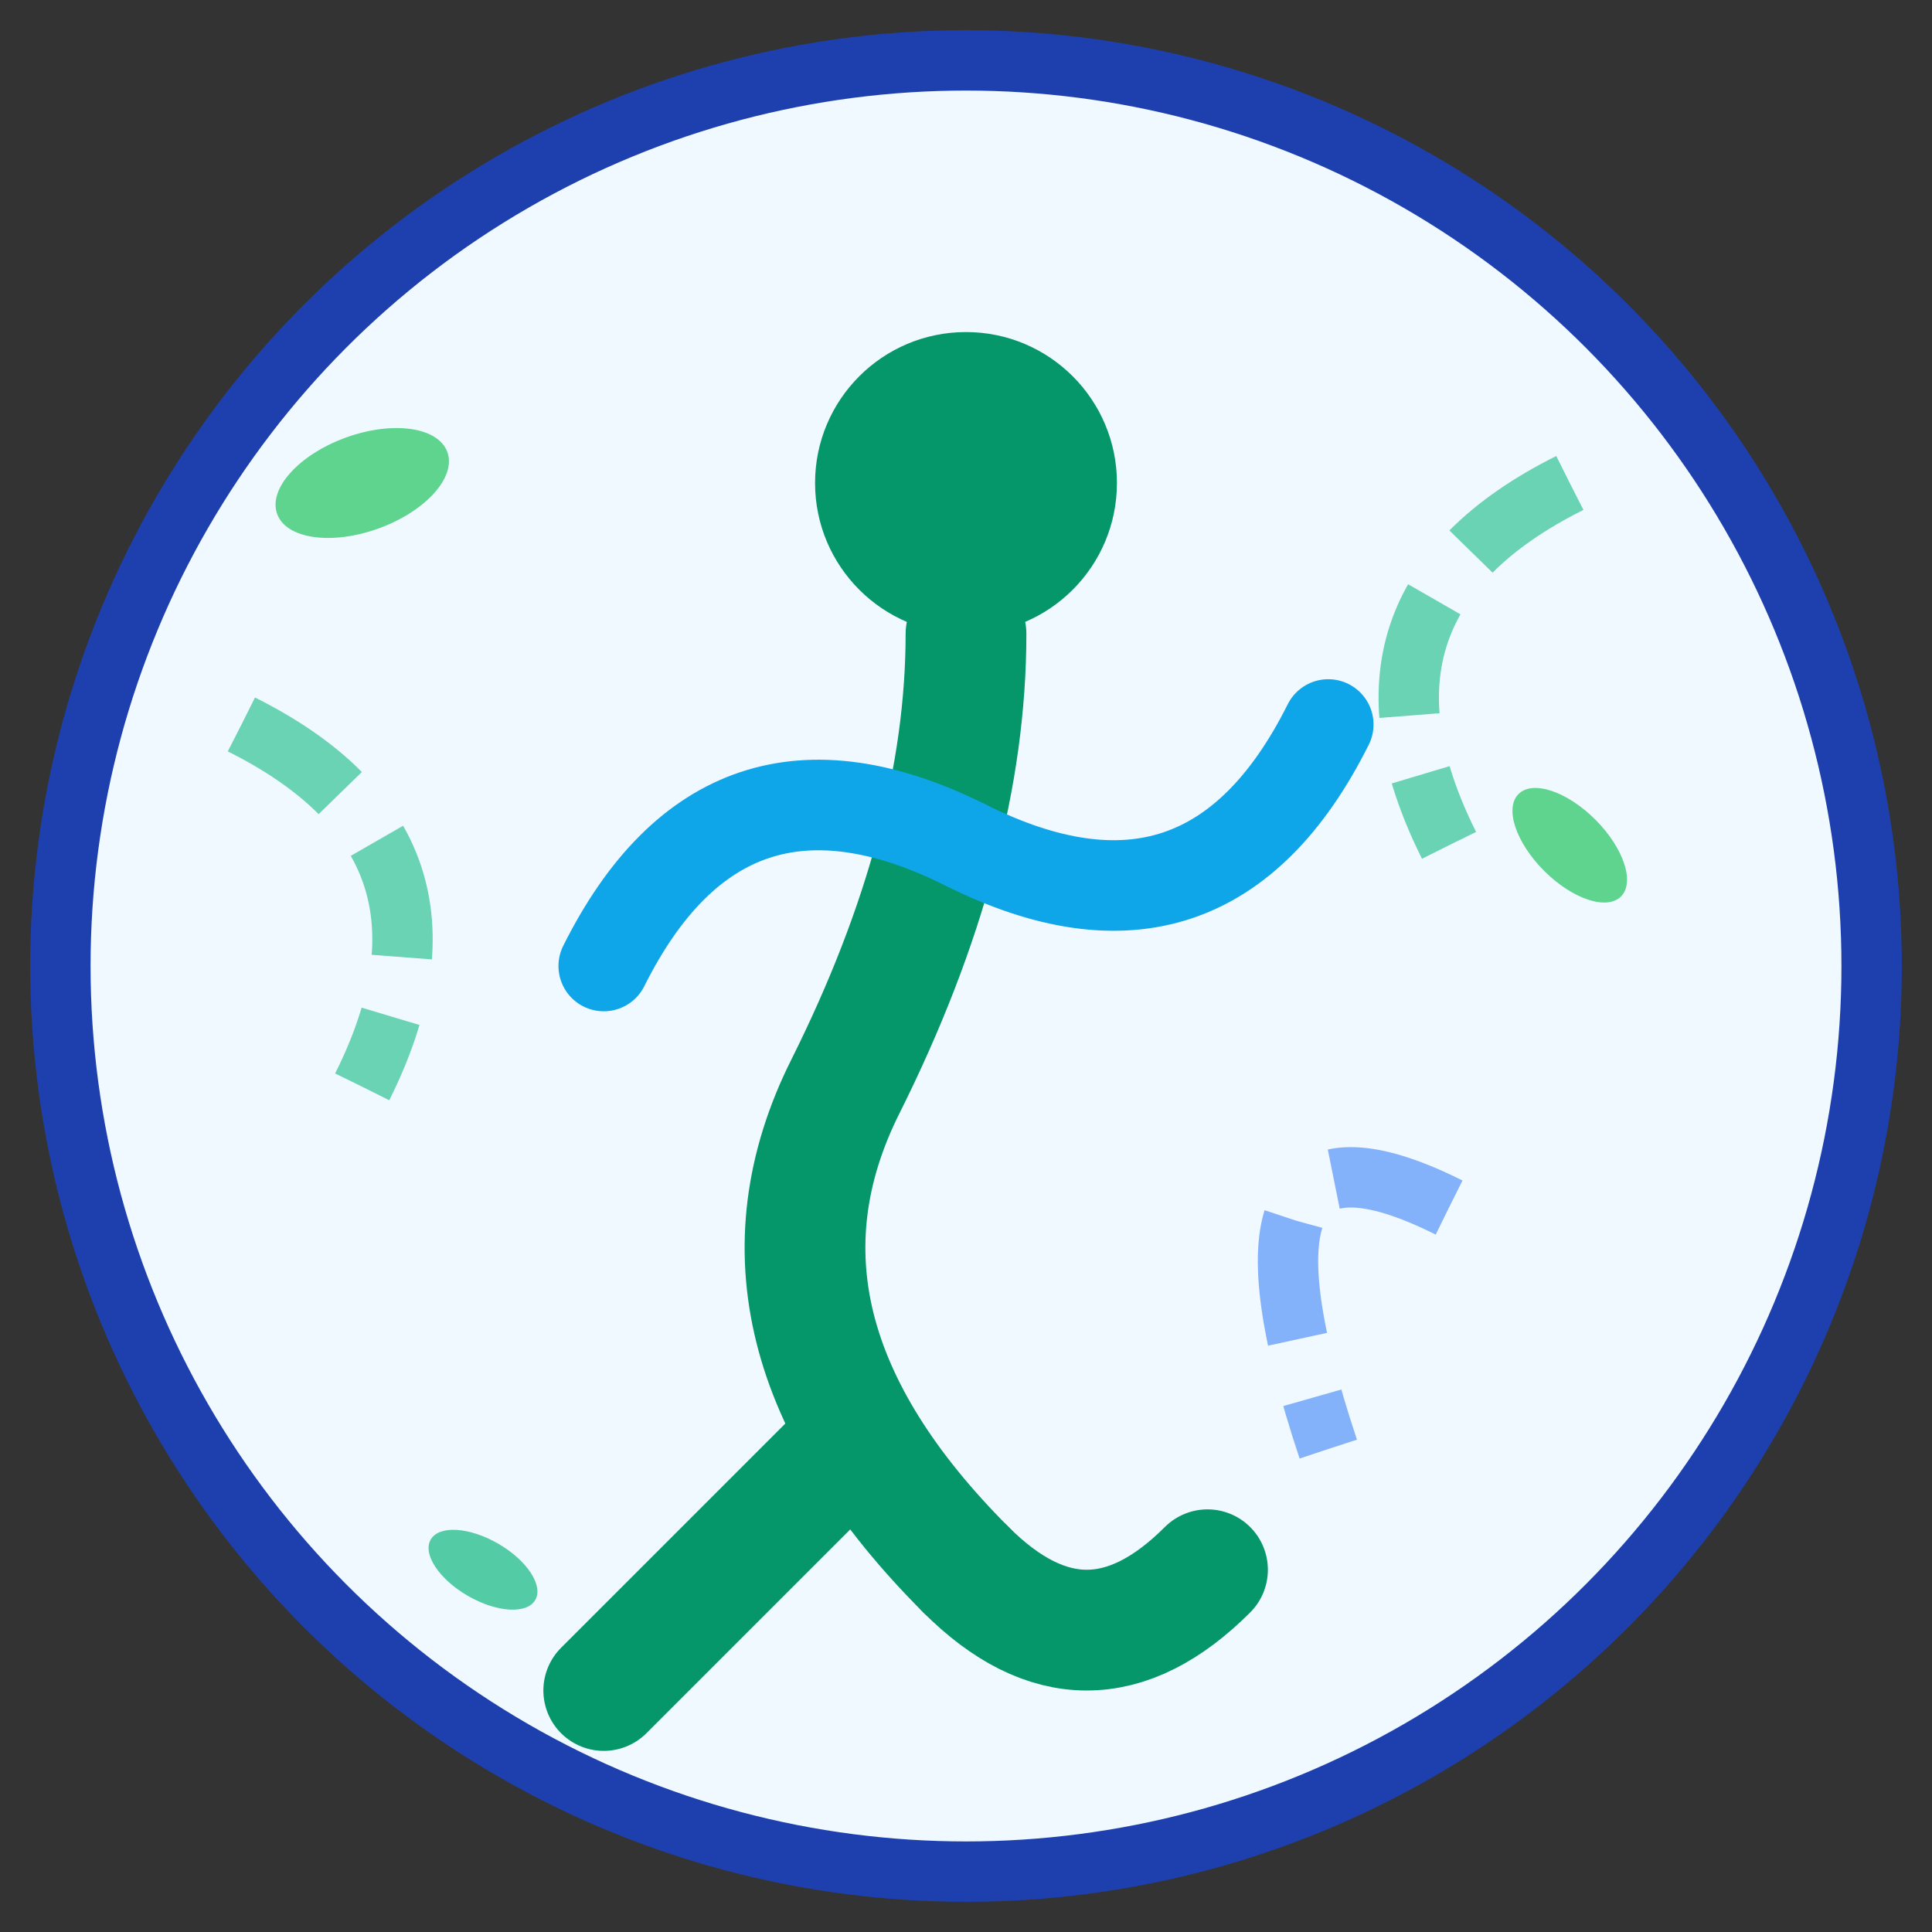<svg xmlns="http://www.w3.org/2000/svg" viewBox="0 0 32 32" width="32" height="32">
  <rect x="0" y="0" width="32" height="32" fill="#333333" stroke="none"/>
  <!-- Background circle -->
  <circle cx="16" cy="16" r="15" fill="#f0f9ff" stroke="#1e40af" stroke-width="1"/>
  
  <!-- Stylized human figure in motion -->
  <g transform="translate(6,4)">
    <!-- Head -->
    <circle cx="10" cy="4" r="2.5" fill="#059669"/>
    
    <!-- Body - flowing line -->
    <path d="M10 6.5 Q10 10, 8 14 Q6 18, 10 22" 
          stroke="#059669" stroke-width="2" fill="none" stroke-linecap="round"/>
    
    <!-- Arms - dynamic positioning -->
    <path d="M10 10 Q6 8, 4 12" 
          stroke="#0ea5e9" stroke-width="1.5" fill="none" stroke-linecap="round"/>
    <path d="M10 10 Q14 12, 16 8" 
          stroke="#0ea5e9" stroke-width="1.5" fill="none" stroke-linecap="round"/>
    
    <!-- Legs - in stride -->
    <path d="M8 20 Q6 22, 4 24" 
          stroke="#059669" stroke-width="2" fill="none" stroke-linecap="round"/>
    <path d="M10 22 Q12 24, 14 22" 
          stroke="#059669" stroke-width="2" fill="none" stroke-linecap="round"/>
  </g>
  
  <!-- Movement lines/energy flows -->
  <path d="M4 12 Q8 14, 6 18" stroke="#10b981" stroke-width="1" fill="none" opacity="0.6" stroke-dasharray="2,1"/>
  <path d="M26 8 Q22 10, 24 14" stroke="#10b981" stroke-width="1" fill="none" opacity="0.6" stroke-dasharray="2,1"/>
  <path d="M24 20 Q20 18, 22 24" stroke="#3b82f6" stroke-width="1" fill="none" opacity="0.6" stroke-dasharray="2,1"/>
  
  <!-- Natural elements - small leaves -->
  <ellipse cx="6" cy="8" rx="1.5" ry="0.8" fill="#22c55e" opacity="0.7" transform="rotate(-20 6 8)"/>
  <ellipse cx="26" cy="14" rx="1.2" ry="0.6" fill="#22c55e" opacity="0.7" transform="rotate(45 26 14)"/>
  <ellipse cx="8" cy="26" rx="1" ry="0.5" fill="#10b981" opacity="0.7" transform="rotate(30 8 26)"/>
</svg>